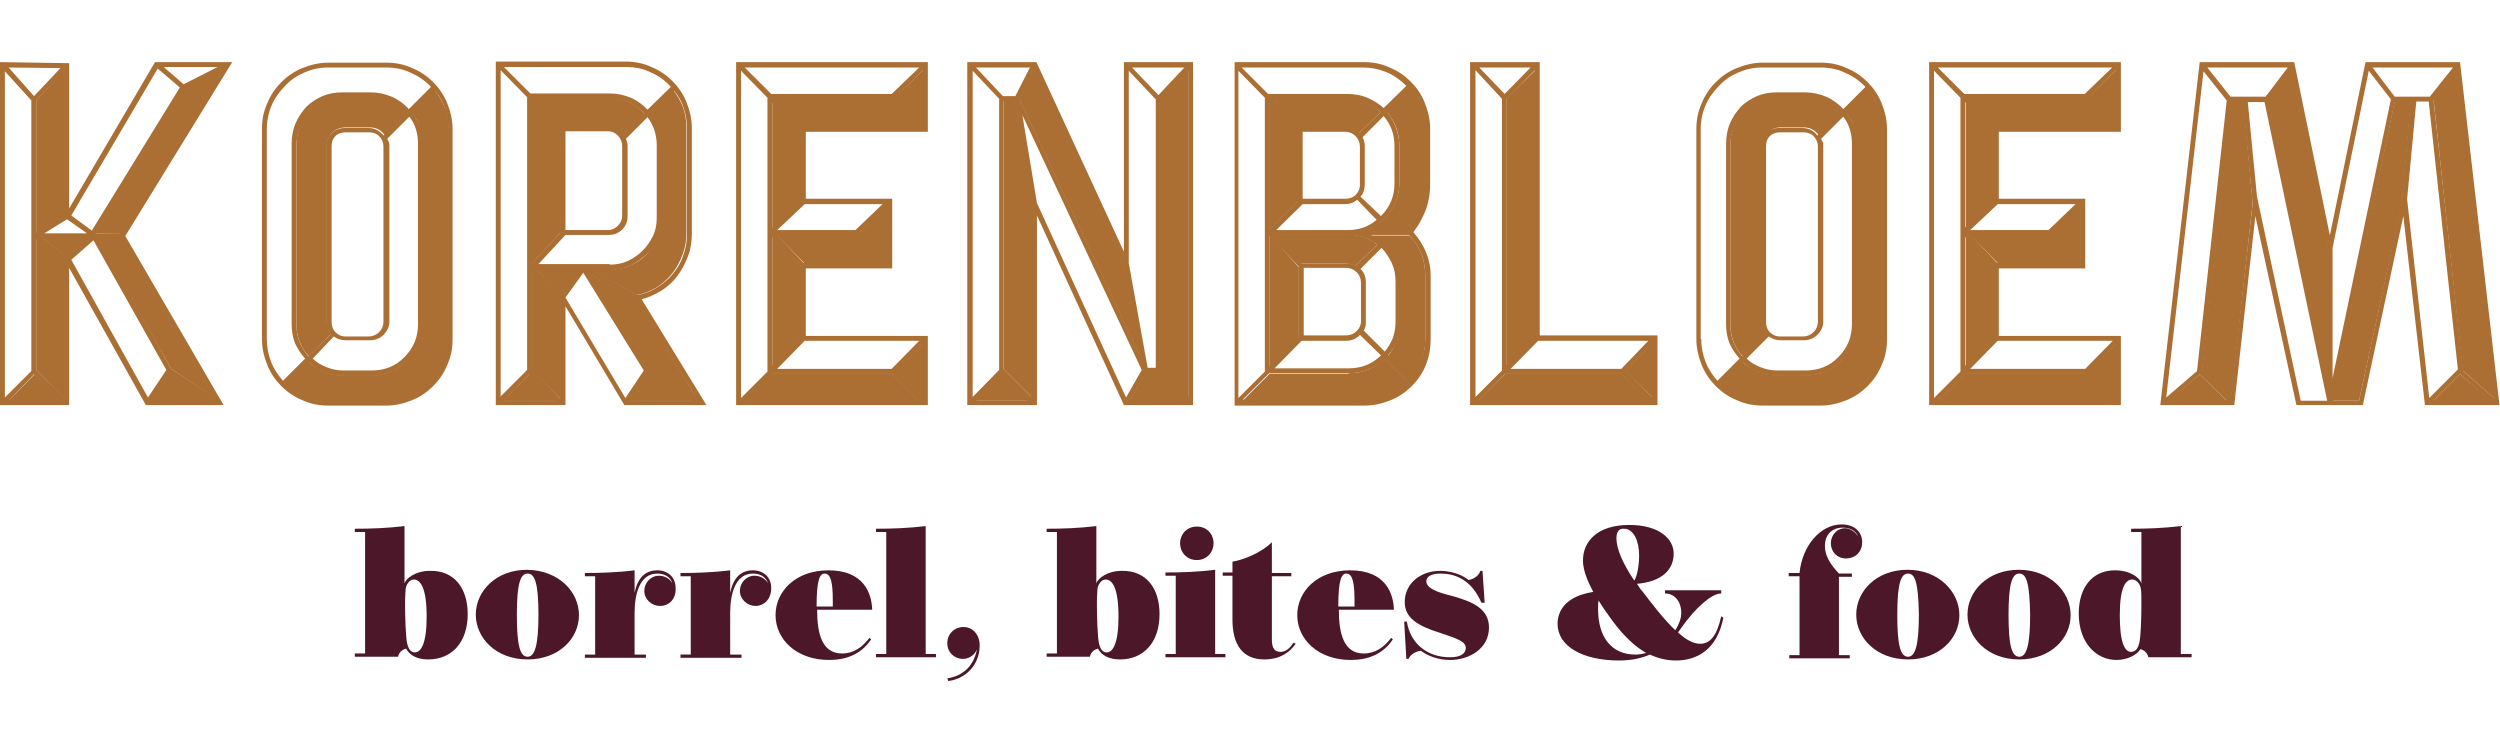 <svg xmlns="http://www.w3.org/2000/svg" xmlns:xlink="http://www.w3.org/1999/xlink" id="Laag_1" x="0px" y="0px" viewBox="0 0 462.9 140" style="enable-background:new 0 0 462.9 140;" xml:space="preserve">
<style type="text/css">
	.st0{fill:#AB6E33;}
	.st1{fill:#4C1729;}
</style>
<g>
	<g>
		<path class="st0" d="M1.5,74.3l4.9-5l5.1,5H1.5z M12.1,12.8v27l-5.4,3.4V18.6L12.1,12.8z M6.7,68.5V44l5.4,4.1v25.8L6.7,68.5z     M12.5,47.7L7.8,44h8.9L12.5,47.7z M17.6,43.2l16.5-26.9l7.3-3.6L22.6,43.3L17.6,43.2L17.6,43.2z M17.9,44h4.7l17.1,29.6l-8-5.3    L17.9,44z M28,74.3l3.5-5.2l7.9,5.2H28z"></path>
		<path class="st0" d="M80.5,16.7c0.8,1,1.4,2.1,1.9,3.3c0.5,1.2,0.7,2.5,0.7,3.9v38.9c0,1.6-0.3,3.1-0.9,4.5    c-0.6,1.4-1.4,2.6-2.5,3.6c-1,1-2.3,1.9-3.7,2.5c-1.4,0.6-2.9,0.9-4.5,0.9H60.8c-3.1,0-5.7-1-7.9-3.1l4.2-4.2    c0.9,0.8,1.8,1.4,2.9,1.9c1.1,0.4,2.2,0.6,3.5,0.6h5.2c1.3,0,2.5-0.2,3.6-0.7c1.2-0.5,2.2-1.2,3-2c0.9-0.9,1.6-1.9,2.1-3    c0.5-1.1,0.8-2.3,0.8-3.7V26.7c0-1.2-0.2-2.2-0.5-3.2c-0.3-1-0.8-1.8-1.5-2.6L80.5,16.7z M57.2,66c-1.6-1.7-2.3-3.7-2.3-6V26.7    c0-1.2,0.2-2.3,0.7-3.4c0.5-1.1,1.1-2,1.9-2.8c0.8-0.8,1.7-1.4,2.8-1.9c1-0.5,2.2-0.7,3.4-0.7h5.2c1.3,0,2.5,0.3,3.7,0.8    c1.1,0.5,2.1,1.2,2.9,2.2l-4.2,4.2c-0.7-1-1.6-1.5-2.8-1.5H64c-1,0-1.8,0.3-2.5,1c-0.7,0.7-1,1.5-1,2.5v32.5    c0,0.5,0.1,0.9,0.2,1.2c0.1,0.3,0.3,0.7,0.6,1L57.2,66z"></path>
		<path class="st0" d="M98.1,69.2l5,5h-10L98.1,69.2z M98.4,49V18.6l5.4,5.4v19L98.4,49z M103.8,55.4L103.8,55.4l0.1,18.6l-5.4-5.4    V50L103.8,55.4z M104.3,23.5l-5.4-5.4h14c1.3,0,2.5,0.3,3.6,0.8c1.1,0.5,2,1.2,2.9,2.2l-4,4.1c-0.6-1-1.6-1.6-2.9-1.6H104.3z     M99.3,49.9h8.1l-3.4,4.8L99.3,49.9z M117.8,55.3L129,73.7l-9.1-5.4l-11-17.7L117.8,55.3z M112.9,49.9c1.3,0,2.6-0.2,3.7-0.7    c1.2-0.5,2.2-1.2,3-2s1.5-1.9,2-3c0.5-1.2,0.7-2.4,0.7-3.7V26.9c0-2.2-0.7-4.1-2.1-5.9l4.4-4.4c0.8,1,1.4,2.1,1.9,3.3    c0.4,1.2,0.6,2.5,0.6,3.8v19.4c0,1.4-0.2,2.7-0.7,4c-0.5,1.3-1.1,2.5-1.9,3.5c-0.8,1-1.8,1.9-2.9,2.6c-1.2,0.7-2.4,1.2-3.6,1.4    l-9-4.8H112.9z M119.8,69l8.8,5.2h-12.3L119.8,69z"></path>
		<path class="st0" d="M142.9,69.1h22.2l5.2,5.2h-32.5L142.9,69.1z M148.4,24.2v13.1l-5.4,5.1V18.7L148.4,24.2z M148.4,49.3v13.3    L143,68V43.7L148.4,49.3z M170.4,23.6h-21.6l-5.4-5.4h21.8L170.4,23.6z M143.6,43.3h14.9l5.3,5.4h-14.9L143.6,43.3z M164.3,38    v10.5l-5.3-5.4L164.3,38z M171,23.3l-5.2-5.4l5.2-5V23.3z M171,74l-5.2-5.2l5.2-5.3V74z"></path>
		<path class="st0" d="M180.6,74.1l4.9-5l5,5H180.6z M185.8,18.5h2.2l3.2,19.3v35.9l-5.4-5.4V18.5z M208.2,48.9l3,17.3l-22.5-47.9    l2.9-5.6L208.2,48.9z M212.2,68.9h2l5.3,5.2h-10.3L212.2,68.9z M214.6,68.5v-50l5.4-5.6v60.9L214.6,68.5z"></path>
		<path class="st0" d="M249.7,69.1c1.3,0,2.5-0.2,3.7-0.7c1.1-0.5,2.1-1.2,3-2l4.4,4.4c-1,1.1-2.3,2-3.7,2.6c-1.4,0.6-3,1-4.6,1    h-19.7h-2.9l5.2-5.2H249.7z M235,42.6V18.7l5.4,5.4v13.1L235,42.6z M240.5,62.6l-5.4,5.5V43.5l5.4,6v-0.1V62.6z M240.8,23.6    l-5.3-5.4h13.9c1.2,0,2.3,0.2,3.4,0.7c1.1,0.5,2,1.1,2.8,1.9l-4.1,4c-0.6-0.7-1.5-1.1-2.6-1.1H240.8z M249.6,43.4    c1,0,2,0.2,2.9,0.5c0.9,0.3,1.8,0.8,2.5,1.4l-4.1,4c-0.5-0.3-1.1-0.5-1.8-0.5h-8.3l-4.9-5.4h13.5H249.6z M253.1,42.6    c1.7-0.7,3.2-1.8,4.3-3.4c1.1-1.6,1.7-3.3,1.7-5.4V27c0-1.2-0.2-2.3-0.6-3.4c-0.4-1.1-1-2-1.7-2.9l4.4-4.4c0.9,1,1.5,2.2,2,3.5    c0.5,1.3,0.7,2.6,0.7,4.1v10.9c0,1.9-0.4,3.7-1.3,5.3c-0.2,0.5-0.5,0.9-0.7,1.3s-0.6,0.9-1,1.3H253.1z M261,43.6    c2,2.1,2.9,4.6,2.9,7.5v11.8c0,1.4-0.2,2.8-0.7,4.1c-0.5,1.3-1.1,2.4-1.9,3.4l-4.4-4.4c0.7-0.8,1.2-1.7,1.6-2.8    c0.4-1.1,0.6-2.2,0.6-3.4v-7.4c0-2-0.5-3.8-1.6-5.4c-1.1-1.6-2.5-2.7-4.2-3.4h7.6L261,43.6L261,43.6z"></path>
		<path class="st0" d="M300.2,69.1l5.4,5.2h-32l5.2-5.2H300.2z M284.4,62.5l-5.4,5.4V18.2l5.5-5.4L284.4,62.5z M300.9,68.7l5.2-5.4    v10.4L300.9,68.7z"></path>
		<path class="st0" d="M346.1,16.7c0.8,1,1.4,2.1,1.9,3.3c0.5,1.2,0.7,2.5,0.7,3.9v38.9c0,1.6-0.3,3.1-0.9,4.5    c-0.6,1.4-1.4,2.6-2.5,3.6c-1,1-2.3,1.9-3.7,2.5c-1.4,0.6-2.9,0.9-4.5,0.9h-10.7c-3.1,0-5.7-1-7.9-3.1l4.2-4.2    c0.9,0.8,1.8,1.4,2.9,1.9c1.1,0.4,2.2,0.6,3.5,0.6h5.2c1.3,0,2.5-0.2,3.6-0.7c1.2-0.5,2.2-1.2,3-2s1.6-1.9,2.1-3    c0.5-1.1,0.8-2.3,0.8-3.7V26.7c0-1.2-0.2-2.2-0.5-3.2s-0.8-1.8-1.5-2.6L346.1,16.7z M322.7,66c-1.6-1.7-2.3-3.7-2.3-6V26.7    c0-1.2,0.2-2.3,0.7-3.4c0.5-1.1,1.1-2,1.9-2.8c0.8-0.8,1.7-1.4,2.8-1.9c1-0.5,2.2-0.7,3.4-0.7h5.2c1.3,0,2.5,0.3,3.7,0.8    c1.1,0.5,2.1,1.2,2.9,2.2l-4.2,4.2c-0.7-1-1.6-1.5-2.8-1.5h-4.3c-1,0-1.8,0.3-2.5,1c-0.7,0.7-1,1.5-1,2.5v32.5    c0,0.5,0.1,0.9,0.2,1.2c0.1,0.3,0.3,0.7,0.6,1L322.7,66z"></path>
		<path class="st0" d="M363.9,69.1h22.2l5.2,5.2h-32.5L363.9,69.1z M369.4,24.2v13.1l-5.4,5.1V18.7L369.4,24.2z M369.4,49.3v13.3    l-5.4,5.4V43.7L369.4,49.3z M391.3,23.6h-21.6l-5.4-5.4h21.8L391.3,23.6z M364.6,43.3h14.9l5.3,5.4h-14.9L364.6,43.3z M385.3,38    v10.5L380,43L385.3,38z M391.9,23.3l-5.2-5.4l5.2-5V23.3z M391.9,74l-5.2-5.2l5.2-5.3V74z"></path>
		<path class="st0" d="M407.3,69.3l5.1,5h-10.9L407.3,69.3z M415.4,18.7l1.7,18.9L413.1,74l-5.4-5.4l5.4-49.9H415.4z M424.3,12.8    l6.8,33.1v25.2L420,18.4L424.3,12.8z M443.4,18.7h3l-1.6,18.8l-8,36.7h-5L443.4,18.7z M454.9,12.9l7.1,61l-6-5.3l-5.4-50.2    L454.9,12.9z M455.5,69.3l5.9,5h-10.9L455.5,69.3z"></path>
	</g>
</g>
<g>
	<path class="st1" d="M86.6,113.7c0,5.3-3,8.4-7.3,8.4c-2,0-3.4-0.7-4.1-2c-0.8,0.2-1.3,0.7-1.5,1.5h-8v-0.6h1.9V98.5h-1.9v-0.6   c2.9,0,6.1-0.1,9.2-0.5V108c0.3-0.9,2-2.3,4.7-2.3C84.1,105.6,86.6,108.9,86.6,113.7z M76.6,107.3c-0.9,0-1.5,1.2-1.5,1.9   c0,0.3-0.1,1.2-0.1,2.3c0,2.5,0.1,6.4,0.4,7.7c0.2,0.7,0.5,1.6,1.4,1.6c1.1,0,2.2-1.5,2.2-6.6C79,108.7,77.8,107.3,76.6,107.3z"></path>
	<path class="st1" d="M107.2,113.9c0,4.3-3.7,8.2-9.5,8.2c-5.9,0-9.6-4-9.6-8.3c0-4.3,3.7-8.3,9.5-8.3   C103.5,105.6,107.2,109.6,107.2,113.9z M97.7,106.2c-1.3,0-2,1.7-2,7.6c0,5.8,0.6,7.8,2,7.8c1.3,0,2-2,2-7.8   C99.7,107.9,99,106.2,97.7,106.2z"></path>
	<path class="st1" d="M122.2,112.2c-1.5,0-2.9-1.2-2.9-2.8c0-1.5,1.2-2.8,2.7-2.8c1,0,2,0.5,2.5,1.4c-0.4-1.3-1.6-1.8-2.8-1.8   c-3.3,0-4.2,3.9-4.2,7.3v7.7h2.1v0.6h-11.3v-0.6h1.9v-14.5h-1.9v-0.6c2.6,0,6.1-0.1,9.2-0.5v4.2c0.4-2.1,1.5-4.2,4.2-4.2   c1.9,0,3.4,1.2,3.4,3.3C125.2,111,123.8,112.2,122.2,112.2z"></path>
	<path class="st1" d="M139.9,112.2c-1.5,0-2.9-1.2-2.9-2.8c0-1.5,1.2-2.8,2.7-2.8c1,0,2,0.5,2.5,1.4c-0.4-1.3-1.6-1.8-2.8-1.8   c-3.3,0-4.2,3.9-4.2,7.3v7.7h2.1v0.6H126v-0.6h1.9v-14.5H126v-0.6c2.6,0,6.1-0.1,9.2-0.5v4.2c0.4-2.1,1.5-4.2,4.2-4.2   c1.9,0,3.4,1.2,3.4,3.3C142.8,111,141.4,112.2,139.9,112.2z"></path>
	<path class="st1" d="M161.3,118.4c-1.9,2.8-4.7,3.8-7.8,3.8c-6,0-9.9-3.8-9.9-8.3c0-4.4,3.7-8.3,9.8-8.3c6.5,0,8,4.2,8.1,7.3h-10.2   c0,4.4,0.9,8.1,4.6,8.1c2.2,0,3.8-1.2,5.1-2.9L161.3,118.4z M154.2,112.3c0-0.4,0-0.8,0-1.2c0-3.3-0.4-4.9-1.5-4.9   c-0.9,0-1.5,1.1-1.5,6.1H154.2z"></path>
	<path class="st1" d="M173.3,121.1v0.6h-11.1v-0.6h1.9V98.5h-1.9v-0.6c2.9,0,6.1-0.1,9.2-0.5v23.7H173.3z"></path>
	<path class="st1" d="M181.4,119.5c0,3.6-2.6,6.2-5.8,6.6l-0.2-0.5c2.8-0.4,4.9-2.2,5.5-5.4c-0.5,1.3-1.7,1.8-2.6,1.8   c-1.6,0-2.9-1.2-2.9-2.9c0-1.7,1.3-3,3-3C180.1,116.1,181.4,117.5,181.4,119.5z"></path>
	<path class="st1" d="M214.7,113.7c0,5.3-3,8.4-7.3,8.4c-2,0-3.4-0.7-4.1-2c-0.8,0.2-1.3,0.7-1.5,1.5h-8v-0.6h1.9V98.5h-1.9v-0.6   c2.9,0,6.1-0.1,9.2-0.5V108c0.3-0.9,2-2.3,4.7-2.3C212.2,105.6,214.7,108.9,214.7,113.7z M204.7,107.3c-0.9,0-1.5,1.2-1.5,1.9   c0,0.3-0.1,1.2-0.1,2.3c0,2.5,0.1,6.4,0.4,7.7c0.2,0.7,0.5,1.6,1.4,1.6c1.1,0,2.2-1.5,2.2-6.6C207.1,108.7,205.9,107.3,204.7,107.3   z"></path>
	<path class="st1" d="M226.9,121.1v0.6h-11.1v-0.6h1.9v-14.5h-1.9v-0.6c2.9,0,6.1-0.1,9.2-0.5v15.6H226.9z M221.6,103.7   c-1.9,0-3.1-1.5-3.1-3.1c0-1.6,1.2-3.1,3.1-3.1c1.9,0,3.1,1.4,3.1,3.1C224.7,102.2,223.5,103.7,221.6,103.7z"></path>
	<path class="st1" d="M239.9,119.2c-1.1,1.6-2.9,2.9-5.8,2.9c-4,0-5.9-2.7-5.9-7.4v-8.1h-1.8v-0.6h1.8V104c1.9-0.3,5.3-1.6,7.3-3.6   v5.7h3.6v0.6h-3.6v11.8c0,1.6,0.6,2.2,1.6,2.2c0.9,0,1.7-0.6,2.4-1.7L239.9,119.2z"></path>
	<path class="st1" d="M257.9,118.4c-1.9,2.8-4.7,3.8-7.8,3.8c-6,0-9.9-3.8-9.9-8.3c0-4.4,3.7-8.3,9.8-8.3c6.5,0,8,4.2,8.1,7.3h-10.2   c0,4.4,0.9,8.1,4.6,8.1c2.2,0,3.8-1.2,5.1-2.9L257.9,118.4z M250.8,112.3c0-0.4,0-0.8,0-1.2c0-3.3-0.4-4.9-1.5-4.9   c-0.9,0-1.5,1.1-1.5,6.1H250.8z"></path>
	<path class="st1" d="M266.7,106.2c-1.9,0-2.6,0.7-2.6,1.4c0,1.4,2.2,2.1,4.6,2.7c4,1.1,7,2.4,7,5.9c0,4-3.8,6-7.2,6   c-2.3,0-4.2-0.8-5.4-1.7c-1.1,0.1-2,0.8-2.3,1.5h-0.4l-0.4-6.9l0.5,0c0.6,3.9,3.6,6.6,8,6.6c2.1,0,2.9-0.8,2.9-1.7   c0-1.2-1.4-1.7-4.7-2.8c-4.2-1.3-6.6-2.8-6.6-5.7c0-3.6,3.1-5.8,6.5-5.8c3.1,0,5,1.4,5.3,1.7c1.2-0.2,2-1,2.2-1.7h0.4l0.4,5.9   l-0.6,0C272.4,107.2,269.3,106.2,266.7,106.2z"></path>
	<path class="st1" d="M319.1,114.4c-1.2,6-5,7.9-8.8,7.9c-1.7,0-3.3-0.4-4.8-1.1c-1.6,0.7-3.5,1.1-5.7,1.1c-6.7,0-11.4-2.6-11.4-6.8   c0-2.4,1.5-5.1,6.6-5.9c-1.1-2.1-1.9-4.1-1.9-5.8c0-3.5,2.6-6.6,8.6-6.6c5.4,0,8.2,2.5,8.2,5.3c0,3-2.2,5.2-6.8,5.6   c0.3,0.5,0.8,1.2,1.1,1.5c1.8,2.4,4,5.2,6,7.1c0.7-1.1,1.1-2.2,1.1-3.2c0-2.3-1.4-3.6-2.9-3.6h-0.1v-0.6h10.4v0.6h-0.1   c-1.6,0-4.6,2.5-7.4,6.5c-0.2,0.3-0.5,0.7-0.5,0.7c1.4,1.3,2.8,2.1,4.1,2.1c1.8,0,3.1-1.4,3.9-5.1L319.1,114.4z M304.8,120.9   c-2.1-1.2-4.2-3.2-6.2-5.9c-0.9-1.2-1.8-2.5-2.6-3.8c-0.1,0.5-0.1,1-0.1,1.6c0,5.2,2.5,8.4,6.9,8.4   C303.4,121.2,304.1,121.1,304.8,120.9z M299.3,99.7c0,1.9,1.2,4.7,3.3,7.8c0.5-0.7,0.9-2.7,0.9-4.7c0-2.6-1-4.9-2.8-4.9   C299.6,97.8,299.3,98.7,299.3,99.7z"></path>
	<path class="st1" d="M344.1,99.4c-0.5-1.2-1.6-1.7-2.9-1.7c-2,0-3.3,1.3-3.3,3.4c0,1.8,1,3.4,2.6,5.1h2.4v0.6h-2.4v14.5h2v0.6   h-11.2v-0.6h1.9v-13.7c0-0.3,0-0.6,0-0.9h-2v-0.6h2c0.5-5.1,3.9-9,7.8-9c2.5,0,3.8,1.5,3.8,3.3c0,1.8-1.3,3-3,3s-2.8-1.3-2.8-2.8   c0-1.5,1.1-2.8,2.7-2.8C342.6,97.9,343.5,98.4,344.1,99.4z"></path>
	<path class="st1" d="M362.8,113.9c0,4.3-3.7,8.2-9.5,8.2c-5.9,0-9.6-4-9.6-8.3c0-4.3,3.7-8.3,9.5-8.3S362.8,109.6,362.8,113.9z    M353.3,106.2c-1.3,0-2,1.7-2,7.6c0,5.8,0.6,7.8,2,7.8c1.3,0,2-2,2-7.8C355.2,107.9,354.6,106.2,353.3,106.2z"></path>
	<path class="st1" d="M383.4,113.9c0,4.3-3.7,8.2-9.5,8.2c-5.9,0-9.6-4-9.6-8.3c0-4.3,3.7-8.3,9.5-8.3S383.4,109.6,383.4,113.9z    M373.9,106.2c-1.3,0-2,1.7-2,7.6c0,5.8,0.6,7.8,2,7.8c1.3,0,2-2,2-7.8C375.8,107.9,375.2,106.2,373.9,106.2z"></path>
	<path class="st1" d="M405.8,121.1v0.6h-8c-0.2-0.8-0.7-1.3-1.5-1.5c-0.6,1.1-2.5,2-4.4,2c-3.7,0-7-3.1-7-8.6c0-4.8,2.5-8,6.7-8   c2.9,0,4.6,1.4,4.9,2.4v-9.5h-1.9v-0.6c2.9,0,6.1-0.1,9.2-0.5v23.7H405.8z M394.8,107.3c-1.2,0-2.3,1.4-2.3,6.6   c0,5.1,0.9,6.8,2.1,6.8c0.9,0,1.3-0.8,1.5-1.6c0.3-1.2,0.4-4.6,0.4-7.2c0-1.4,0-2.5-0.1-2.8C396.4,108.5,395.8,107.3,394.8,107.3z"></path>
</g>
<g>
	<g>
		<path class="st0" d="M28.7,11.5H43L23.2,43.7L41.4,75H27L12.8,49.6V75H0V11.5l12.8,0.2v26.9L28.7,11.5z M5.8,18.6l-4.9-5.4v60.4    l4.9-4.9V18.6z M6.3,17.8l4.9-5.2l-9.6-0.1L6.3,17.8z M6.3,69.3l-4.6,4.8h9.4L6.3,69.3z M6.7,43.1l5.2-3.3V13.2l-5.2,5.4V43.1z     M11.9,73.6V48.3l-5.2-4v24.2L11.9,73.6z M8,44.1l4.4,3.4l3.9-3.4H8z M12.4,40.6l-4.2,2.6h7.9L12.4,40.6z M33.3,16.2l-4.1-3.5    L13.2,39.9l3.8,2.8L33.3,16.2z M17.3,44.5l-4.1,3.6l14.2,25.5l3.4-5.1L17.3,44.5z M17.7,43.2h4.8L41.1,13l-6.9,3.5L17.7,43.2z     M31.7,68.3l7.7,5L22.5,44.1h-4.3L31.7,68.3z M31.5,69.3l-3.2,4.9H39L31.5,69.3z M34,15.6l6.3-3.2h-10L34,15.6z"></path>
		<path class="st0" d="M71.5,11.6c1.7,0,3.3,0.3,4.8,1c1.5,0.6,2.8,1.5,3.9,2.6c1.1,1.1,2,2.4,2.6,3.9c0.6,1.5,1,3.1,1,4.8v38.9    c0,1.7-0.3,3.3-1,4.8c-0.6,1.5-1.5,2.8-2.6,3.9c-1.1,1.1-2.4,2-3.9,2.6c-1.5,0.6-3.1,1-4.8,1H60.8c-1.7,0-3.3-0.3-4.8-1    c-1.5-0.6-2.8-1.5-3.9-2.6c-1.1-1.1-2-2.4-2.6-3.9c-0.6-1.5-1-3.1-1-4.8V23.9c0-1.7,0.3-3.3,1-4.8c0.6-1.5,1.5-2.8,2.6-3.9    c1.1-1.1,2.4-2,3.9-2.6c1.5-0.6,3.1-1,4.8-1H71.5z M49.4,62.8c0,1.5,0.3,2.9,0.8,4.2c0.5,1.3,1.3,2.5,2.2,3.5l4.1-4.1    c-0.8-0.9-1.4-1.8-1.9-2.9c-0.4-1.1-0.6-2.2-0.6-3.5V26.7c0-1.3,0.2-2.6,0.7-3.8c0.5-1.2,1.2-2.2,2-3.1c0.9-0.9,1.9-1.5,3-2    c1.2-0.5,2.4-0.7,3.7-0.7h5.2c1.4,0,2.7,0.3,3.9,0.8c1.2,0.5,2.3,1.3,3.2,2.3l4.1-4.1c-1-1.1-2.3-2-3.7-2.6c-1.4-0.7-3-1-4.7-1    H60.8c-1.6,0-3,0.3-4.4,0.9c-1.4,0.6-2.6,1.4-3.6,2.5c-1,1-1.9,2.2-2.5,3.6c-0.6,1.4-0.9,2.9-0.9,4.4V62.8z M83,23.9    c0-1.3-0.2-2.6-0.6-3.8c-0.4-1.2-1-2.3-1.8-3.2L76.4,21c0.6,0.8,1.1,1.7,1.5,2.7c0.3,1,0.5,2,0.5,3.1V60c0,1.3-0.3,2.6-0.8,3.7    c-0.5,1.2-1.2,2.2-2.1,3c-0.9,0.9-1.9,1.6-3,2.1c-1.2,0.5-2.4,0.8-3.7,0.8h-5.2c-1.2,0-2.4-0.2-3.5-0.6c-1.1-0.4-2.1-1.1-2.9-1.9    l-4.1,4.1c1,1,2.1,1.7,3.5,2.2c1.3,0.5,2.7,0.8,4.2,0.8h10.7c1.6,0,3-0.3,4.4-0.9c1.4-0.6,2.6-1.4,3.6-2.5c1-1,1.9-2.2,2.5-3.6    s0.9-2.9,0.9-4.4V23.9z M75.2,21c-0.8-0.9-1.8-1.6-2.9-2.1c-1.1-0.5-2.3-0.8-3.5-0.8h-5.2c-1.2,0-2.3,0.2-3.4,0.7    c-1,0.5-1.9,1.1-2.7,1.9s-1.4,1.7-1.9,2.8c-0.5,1.1-0.7,2.2-0.7,3.4v33.3c0,1.2,0.2,2.2,0.6,3.2c0.4,1,1,1.8,1.6,2.6l4.1-4.1    c-0.5-0.6-0.8-1.3-0.8-2.2V27.2c0-1,0.3-1.8,1-2.5c0.7-0.7,1.5-1,2.5-1h4.3c1.2,0,2.1,0.5,2.8,1.4L75.2,21z M57.9,66.4    c0.7,0.7,1.6,1.2,2.6,1.6c1,0.4,2,0.6,3.1,0.6h5.2c2.4,0,4.5-0.8,6.1-2.5c1.7-1.7,2.5-3.7,2.5-6.1V26.7c0-2-0.5-3.7-1.6-5.1    l-4.1,4.1c0.1,0.2,0.2,0.4,0.3,0.6c0.1,0.2,0.1,0.4,0.1,0.7v32.5c0,1-0.4,1.8-1.1,2.5c-0.7,0.7-1.6,1-2.5,1H64    c-0.8,0-1.5-0.2-2.2-0.7L57.9,66.4z M71,27.1c0-0.7-0.3-1.4-0.8-1.9c-0.5-0.5-1.2-0.7-1.9-0.7H64c-0.7,0-1.4,0.2-1.9,0.7    c-0.5,0.5-0.7,1.1-0.7,1.9v32.5c0,0.7,0.2,1.4,0.7,1.9c0.5,0.5,1.1,0.8,1.9,0.8h4.3c0.7,0,1.4-0.3,1.9-0.8    c0.5-0.5,0.8-1.2,0.8-1.9V27.1z"></path>
		<path class="st0" d="M128.1,43.2c0,1.5-0.2,2.9-0.7,4.2c-0.5,1.3-1.1,2.5-1.9,3.6c-0.8,1.1-1.8,2-3,2.8c-1.2,0.7-2.4,1.3-3.7,1.6    l12,19.6h-15.2l-10.9-18.3V75H91.8V11.4h24c1.7,0,3.3,0.3,4.8,1c1.5,0.6,2.8,1.5,3.9,2.6c1.1,1.1,2,2.4,2.6,3.9    c0.6,1.5,1,3.1,1,4.8V43.2z M92.7,13v60.4l4.9-4.9V18L92.7,13z M124.2,16.1c-1-1.2-2.3-2.1-3.7-2.7c-1.4-0.7-3-1-4.7-1H93.3    l4.9,4.9h14.7c1.4,0,2.7,0.3,3.9,0.8c1.2,0.5,2.2,1.3,3.1,2.2L124.2,16.1z M93.3,74.1h9.4l-4.7-4.8L93.3,74.1z M98.5,18.9v29.9    l5.2-5.7V24.2L98.5,18.9z M103.7,73.8V55.5l-5.2-5.3v18.2L103.7,73.8z M119.3,21c-1.7-1.8-3.9-2.8-6.4-2.8H99.2l5.1,5.1h8.3    c1.2,0,2.1,0.5,2.9,1.6L119.3,21z M112.9,49c1.2,0,2.3-0.2,3.4-0.7c1-0.5,1.9-1.1,2.7-1.9c0.8-0.8,1.4-1.7,1.9-2.7    c0.5-1,0.7-2.2,0.7-3.4V26.9c0-2-0.6-3.7-1.7-5.2l-4,4c0.2,0.5,0.3,0.9,0.3,1.3v13c0,1-0.3,1.8-1,2.5c-0.7,0.7-1.5,1-2.5,1h-8    l-5,5.4H112.9z M107.1,50h-7.6l4.5,4.5L107.1,50z M115.2,27c0-0.7-0.3-1.4-0.8-1.9c-0.5-0.5-1.1-0.8-1.8-0.8h-7.9v18.3h7.9    c0.7,0,1.3-0.3,1.8-0.8c0.5-0.5,0.8-1.1,0.8-1.8V27z M104.7,55.1l11.1,18.6l3.4-5.1l-11.2-18.1L104.7,55.1z M128.7,73.3l-11-17.9    l-8.4-4.5L120,68.2L128.7,73.3z M127.2,23.8c0-1.3-0.2-2.6-0.6-3.8c-0.4-1.2-1-2.3-1.8-3.2l-4.2,4.2c0.6,0.8,1.1,1.7,1.5,2.7    c0.3,1,0.5,2.1,0.5,3.2v13.5c0,1.3-0.3,2.6-0.8,3.7c-0.5,1.2-1.2,2.2-2.1,3s-1.9,1.6-3,2.1c-1.2,0.5-2.4,0.8-3.7,0.8h-3.4l8.5,4.6    c1.3-0.2,2.5-0.7,3.6-1.4c1.1-0.7,2.1-1.5,2.9-2.5c0.8-1,1.5-2.1,1.9-3.4c0.5-1.3,0.7-2.6,0.7-4V23.8z M116.6,74.1h11.6l-8.3-4.9    L116.6,74.1z"></path>
		<path class="st0" d="M136.3,75V11.5h35.5v12.9h-22.6v12.4h16v12.9h-16v12.5h22.6V75H136.3z M142.1,18.1l-4.9-5v60.6l4.9-4.9V18.1z     M165.1,17.4l5.1-4.9h-32.3l4.9,4.9H165.1z M143,69.2l-4.9,5h32l-5-5H143z M148.3,37.2v-13L143,19v23.2L148.3,37.2z M148.3,62.6    V49.3l-5.3-5.4v23.8L148.3,62.6z M148.8,23.5h21.3l-5-5.1h-21.4L148.8,23.5z M158.4,42.6l5-4.8H149l-5.1,4.8H158.4z M148.8,48.7    h14.7l-5.1-5.2h-14.5L148.8,48.7z M165.1,68.3l5.1-5.2H149l-5.1,5.2H165.1z M159.2,43l5,5.2v-9.9L159.2,43z M166,17.8l4.9,5.1    v-9.9L166,17.8z M166,68.8l4.9,4.8v-9.9L166,68.8z"></path>
		<path class="st0" d="M208.1,46.6V11.5h12.8V75h-12.8L192,39.9V75h-12.9V11.5h12.8L208.1,46.6z M185,18.3l-4.9-5.2v60.4l4.9-5V18.3    z M188,17.8l2.7-5.3h-10l5,5.3H188z M185.5,69.3l-4.7,4.8h9.4L185.5,69.3z M191,73.5V37.8l-3.1-19.1h-2.1v49.6L191,73.5z     M208.1,48.9l-16.5-35.9l-2.8,5.4l22.1,47L208.1,48.9z M192,37.6l16.5,36l2.9-5.1l-22.1-47.2L192,37.6z M213.9,18.3l-4.9-5.2v35.6    l3.5,19.4h1.5V18.3z M212.2,69.1l-2.9,4.9h9.8l-5-4.9H212.2z M214.5,17.6l4.8-5.1h-9.7L214.5,17.6z M214.8,68.4l5.2,5.1V13.1    l-5.2,5.4V68.4z"></path>
		<path class="st0" d="M263.3,40.4c-0.2,0.5-0.5,0.9-0.7,1.3c-0.3,0.4-0.6,0.9-0.9,1.3c2.1,2.4,3.2,5.1,3.2,8v11.8    c0,1.7-0.3,3.3-0.9,4.8c-0.6,1.5-1.5,2.8-2.6,3.9c-1.1,1.1-2.4,2-3.9,2.6s-3.1,1-4.8,1h-19.7h-4.4V11.5h23.9c1.7,0,3.3,0.3,4.8,1    c1.5,0.6,2.8,1.5,3.9,2.6c1.1,1.1,2,2.4,2.6,3.9c0.6,1.5,1,3.1,1,4.8v10.9C264.7,36.9,264.2,38.7,263.3,40.4z M229.3,13.1v60.6    l4.9-4.9V18.1L229.3,13.1z M260.4,15.9c-1-1-2.2-1.9-3.6-2.5s-2.9-0.9-4.5-0.9h-22.4l4.9,4.9h14.7c1.3,0,2.5,0.2,3.7,0.7    c1.1,0.5,2.1,1.1,3,1.9L260.4,15.9z M252.5,74.1c1.6,0,3.1-0.3,4.5-0.9c1.4-0.6,2.6-1.4,3.6-2.5l-4.2-4.2c-0.9,0.8-1.9,1.5-3,1.9    c-1.1,0.5-2.3,0.7-3.7,0.7H235l-4.9,4.9h2.7H252.5z M235.1,19v23.4l5.2-5.2v-13L235.1,19z M240.5,49.4L240.5,49.4l-5.4-5.7v24.1    l5.4-5.4V49.4z M255.6,20.8c-0.8-0.7-1.7-1.3-2.8-1.8s-2.1-0.6-3.3-0.6h-13.7l5.1,5.1h8.2c0.5,0,1,0.1,1.5,0.3    c0.5,0.2,0.8,0.5,1.1,0.8L255.6,20.8z M236,68.2h13.7c2.4,0,4.4-0.8,6-2.4l-3.9-3.8c-0.6,0.7-1.5,1.1-2.6,1.1h-8.2L236,68.2z     M249.5,42.6c2.1,0,3.9-0.6,5.4-1.9l-3.6-3.7c-0.6,0.5-1.4,0.8-2.2,0.8h-7.9l-4.9,4.8H249.5z M255,45.3c-1.6-1.2-3.3-1.8-5.3-1.8    h-0.2h-13.3l4.8,5.3h8.2c0.6,0,1.2,0.1,1.8,0.4L255,45.3z M251.8,27.1c0-0.7-0.3-1.4-0.8-1.9c-0.5-0.5-1.2-0.8-1.9-0.8h-7.9v12.4    h7.9c0.7,0,1.4-0.2,1.9-0.7c0.5-0.5,0.8-1.1,0.8-1.9V27.1z M252,52.3c0-0.7-0.3-1.4-0.8-1.9c-0.5-0.5-1.2-0.8-1.9-0.8h-7.9v12.5    h7.9c0.7,0,1.4-0.3,1.9-0.8c0.5-0.5,0.8-1.1,0.8-1.8V52.3z M256.4,65.1c0.6-0.7,1.1-1.6,1.5-2.5c0.3-0.9,0.5-1.9,0.5-3v-7.4    c0-1.3-0.2-2.4-0.7-3.5c-0.5-1-1.1-2-1.9-2.8l-3.9,3.9c0.7,0.6,1,1.5,1,2.5v7.3c0,0.7-0.1,1.2-0.4,1.6L256.4,65.1z M255.7,40    c1.7-1.7,2.5-3.7,2.5-6V27c0-2.2-0.7-4-2-5.5l-3.9,3.9c0.3,0.6,0.4,1.2,0.4,1.7v7.1c0,0.4-0.1,0.8-0.2,1.2c-0.1,0.4-0.3,0.7-0.6,1    L255.7,40z M263.7,23.9c0-2.8-0.9-5.3-2.6-7.3l-4.2,4.2c0.7,0.9,1.2,1.8,1.6,2.9c0.4,1.1,0.6,2.2,0.6,3.3v6.9    c0,1.9-0.5,3.6-1.5,5.1c-1,1.5-2.3,2.7-4,3.5h7.3c0.3-0.4,0.6-0.8,0.9-1.3c0.3-0.4,0.5-0.9,0.7-1.3c0.8-1.7,1.2-3.5,1.2-5.2V23.9z     M263.9,51c0-2.9-1-5.4-3-7.5h-7.1c1.7,0.7,3,1.9,4,3.5c1,1.6,1.5,3.3,1.5,5.2v7.4c0,2.4-0.8,4.5-2.3,6.2l4.2,4.2    c1.8-2.1,2.7-4.5,2.7-7.3V51z"></path>
		<path class="st0" d="M285.1,11.5v50.6h21.8V75h-34.7V11.5H285.1z M273.2,13v60.5l4.9-4.9V18.3L273.2,13z M278.7,69.2l-4.9,5h31.5    l-5.1-5H278.7z M278.6,17.4l4.8-4.9h-9.5L278.6,17.4z M279,18.3v49.3l5.2-5.2V13L279,18.3z M305.2,63.1h-20.4l-5.1,5.2h20.5    L305.2,63.1z M301,68.7l4.9,4.8v-9.9L301,68.7z"></path>
		<path class="st0" d="M337.1,11.6c1.7,0,3.3,0.3,4.8,1c1.5,0.6,2.8,1.5,3.9,2.6c1.1,1.1,2,2.4,2.6,3.9c0.6,1.5,1,3.1,1,4.8v38.9    c0,1.7-0.3,3.3-1,4.8c-0.6,1.5-1.5,2.8-2.6,3.9c-1.1,1.1-2.4,2-3.9,2.6c-1.5,0.6-3.1,1-4.8,1h-10.7c-1.7,0-3.3-0.3-4.8-1    c-1.5-0.6-2.8-1.5-3.9-2.6c-1.1-1.1-2-2.4-2.6-3.9c-0.6-1.5-1-3.1-1-4.8V23.9c0-1.7,0.3-3.3,1-4.8c0.6-1.5,1.5-2.8,2.6-3.9    c1.1-1.1,2.4-2,3.9-2.6c1.5-0.6,3.1-1,4.8-1H337.1z M315,62.8c0,1.5,0.3,2.9,0.8,4.2c0.5,1.3,1.3,2.5,2.2,3.5l4.1-4.1    c-0.8-0.9-1.4-1.8-1.9-2.9c-0.4-1.1-0.6-2.2-0.6-3.5V26.7c0-1.3,0.2-2.6,0.7-3.8c0.5-1.2,1.2-2.2,2-3.1c0.9-0.9,1.9-1.5,3-2    c1.2-0.5,2.4-0.7,3.7-0.7h5.2c1.4,0,2.7,0.3,3.9,0.8c1.2,0.5,2.3,1.3,3.2,2.3l4.1-4.1c-1-1.1-2.3-2-3.7-2.6c-1.4-0.7-3-1-4.7-1    h-10.7c-1.6,0-3,0.3-4.4,0.9s-2.6,1.4-3.6,2.5c-1,1-1.9,2.2-2.5,3.6c-0.6,1.4-0.9,2.9-0.9,4.4V62.8z M348.5,23.9    c0-1.3-0.2-2.6-0.6-3.8c-0.4-1.2-1-2.3-1.8-3.2l-4.1,4.1c0.6,0.8,1.1,1.7,1.5,2.7c0.3,1,0.5,2,0.5,3.1V60c0,1.3-0.3,2.6-0.8,3.7    s-1.2,2.2-2.1,3c-0.9,0.9-1.9,1.6-3,2.1c-1.2,0.5-2.4,0.8-3.7,0.8h-5.2c-1.2,0-2.4-0.2-3.5-0.6c-1.1-0.4-2.1-1.1-2.9-1.9l-4.1,4.1    c1,1,2.1,1.7,3.5,2.2c1.3,0.5,2.7,0.8,4.2,0.8h10.7c1.6,0,3-0.3,4.4-0.9s2.6-1.4,3.6-2.5c1-1,1.9-2.2,2.5-3.6s0.9-2.9,0.9-4.4    V23.9z M340.7,21c-0.8-0.9-1.8-1.6-2.9-2.1c-1.1-0.5-2.3-0.8-3.5-0.8h-5.2c-1.2,0-2.3,0.2-3.4,0.7c-1,0.5-1.9,1.1-2.7,1.9    s-1.4,1.7-1.9,2.8c-0.5,1.1-0.7,2.2-0.7,3.4v33.3c0,1.2,0.2,2.2,0.6,3.2c0.4,1,1,1.8,1.6,2.6l4.1-4.1c-0.5-0.6-0.8-1.3-0.8-2.2    V27.2c0-1,0.3-1.8,1-2.5c0.7-0.7,1.5-1,2.5-1h4.3c1.2,0,2.1,0.5,2.8,1.4L340.7,21z M323.4,66.4c0.7,0.7,1.6,1.2,2.6,1.6    c1,0.4,2,0.6,3.1,0.6h5.2c2.4,0,4.5-0.8,6.1-2.5c1.7-1.7,2.5-3.7,2.5-6.1V26.7c0-2-0.5-3.7-1.6-5.1l-4.1,4.1    c0.1,0.2,0.2,0.4,0.3,0.6c0.1,0.2,0.1,0.4,0.1,0.7v32.5c0,1-0.4,1.8-1.1,2.5c-0.7,0.7-1.6,1-2.5,1h-4.3c-0.8,0-1.5-0.2-2.2-0.7    L323.4,66.4z M336.6,27.1c0-0.7-0.3-1.4-0.8-1.9s-1.2-0.7-1.9-0.7h-4.3c-0.7,0-1.4,0.2-1.9,0.7c-0.5,0.5-0.7,1.1-0.7,1.9v32.5    c0,0.7,0.2,1.4,0.7,1.9c0.5,0.5,1.1,0.8,1.9,0.8h4.3c0.7,0,1.4-0.3,1.9-0.8s0.8-1.2,0.8-1.9V27.1z"></path>
		<path class="st0" d="M357.2,75V11.5h35.5v12.9h-22.6v12.4h16v12.9h-16v12.5h22.6V75H357.2z M363,18.1l-4.9-5v60.6l4.9-4.9V18.1z     M386,17.4l5.1-4.9h-32.3l4.9,4.9H386z M363.9,69.2l-4.9,5h32l-5-5H363.9z M369.2,37.2v-13l-5.3-5.3v23.2L369.2,37.2z M369.2,62.6    V49.3l-5.3-5.4v23.8L369.2,62.6z M369.7,23.5H391l-5-5.1h-21.4L369.7,23.5z M379.3,42.6l5-4.8h-14.4l-5.1,4.8H379.3z M369.8,48.7    h14.7l-5.1-5.2h-14.5L369.8,48.7z M386.1,68.3l5.1-5.2h-21.3l-5.1,5.2H386.1z M380.2,43l5,5.2v-9.9L380.2,43z M386.9,17.8l4.9,5.1    v-9.9L386.9,17.8z M386.9,68.8l4.9,4.8v-9.9L386.9,68.8z"></path>
		<path class="st0" d="M438,11.5h17.5l7.3,63.5h-13.8l-4-35l-7.5,35h-12.3l-7.6-35l-3.9,35H400l7.3-63.5h17.5l6.6,32.1L438,11.5z     M408,13.2l-6.9,60.4l5.7-4.9l5.5-50.1L408,13.2z M407.3,69.3l-5.4,4.8h10.3L407.3,69.3z M413,73.8l4.1-36.1l-1.8-18.8h-2.1    l-5.4,49.6L413,73.8z M413,17.9h6.5l4.1-5.4h-14.9L413,17.9z M417.9,36.4l8.1,37.8h4.9l-11.6-55.3h-3.1L417.9,36.4z M431,45.9    l-6.8-32.8l-4,5.4L431,70V45.9z M438.6,13.1l-6.7,32.8V70l10.8-51.6L438.6,13.1z M436.8,74.2l7.9-36.7l1.6-18.6h-2.9L432,74.2    H436.8z M443.4,17.9h6.5l4.3-5.4h-14.9L443.4,17.9z M445.7,36.9l4.1,36.8l5.3-5.3l-5.4-49.6h-2.3L445.7,36.9z M456.1,68.7l5.7,5    l-7-60.5l-4.2,5.4L456.1,68.7z M455.5,69.3l-4.8,4.8H461L455.5,69.3z"></path>
	</g>
</g>
</svg>